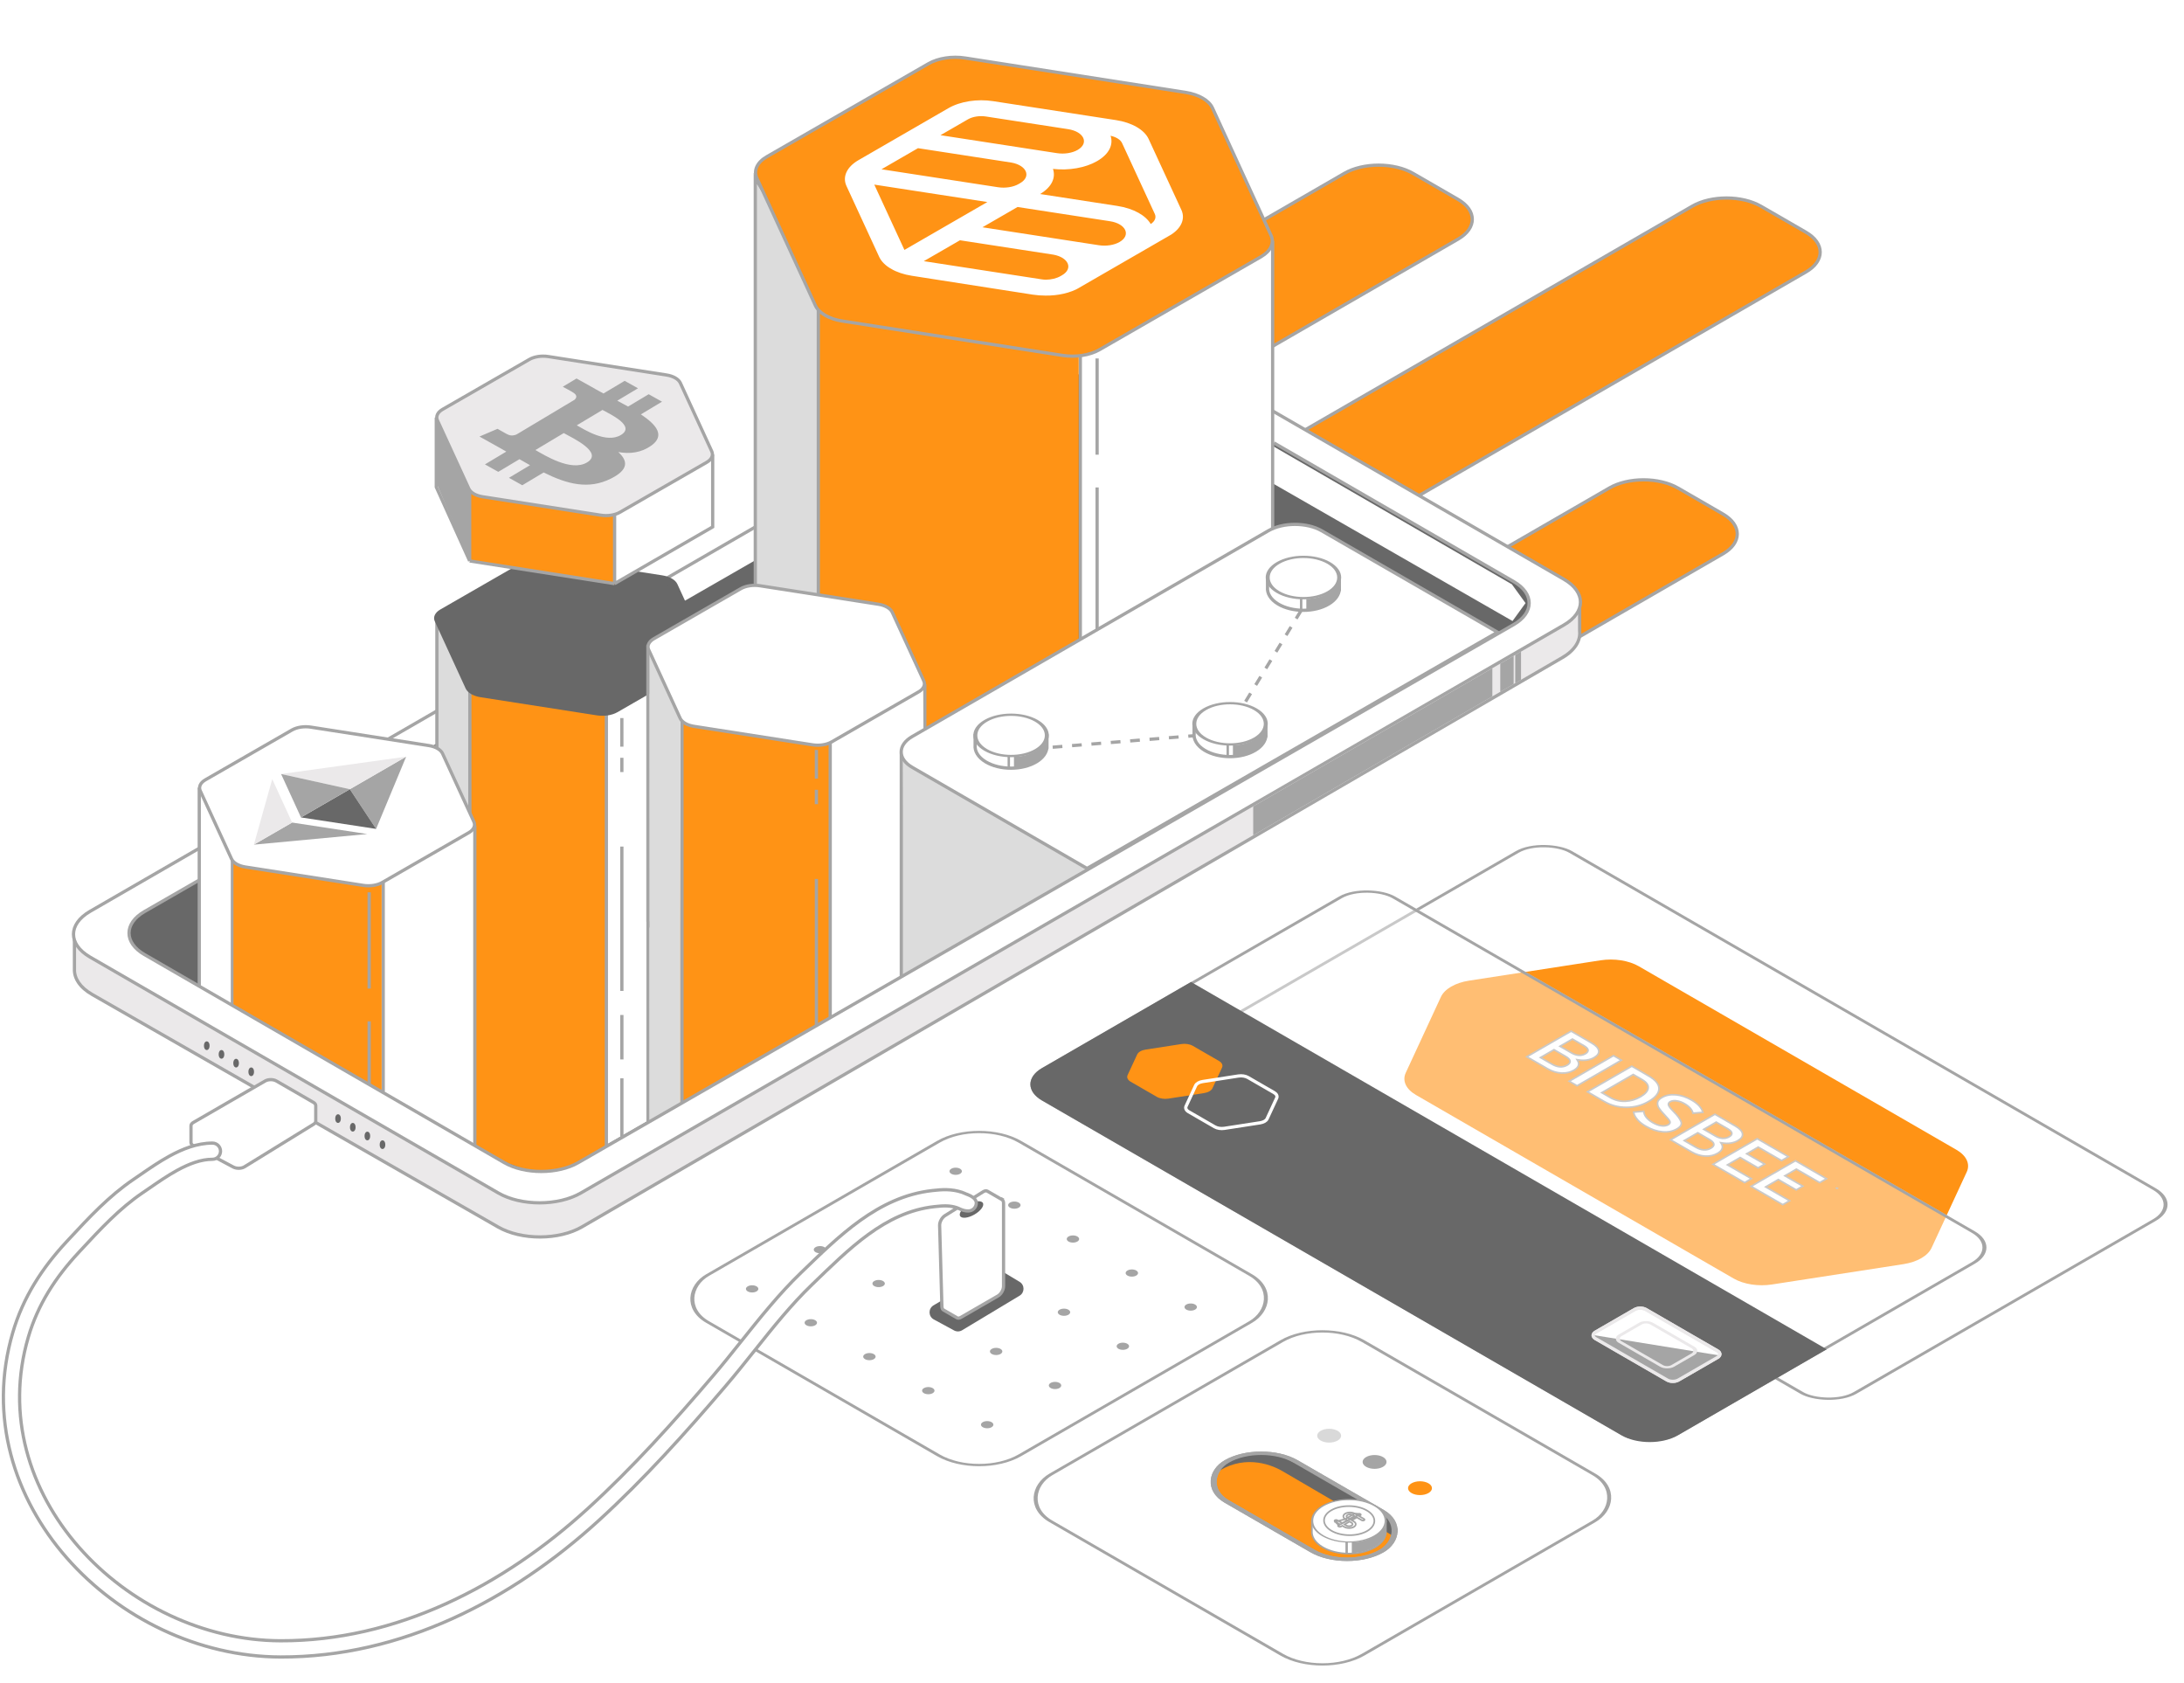 <svg width="645" height="497" viewBox="0 0 645 497" fill="none" xmlns="http://www.w3.org/2000/svg">
<path d="M533.324 68.553L520.084 60.905C514.461 57.657 505.364 57.645 499.765 60.879L369.367 136.202C363.768 139.436 363.788 144.691 369.411 147.939L382.651 155.587C388.275 158.836 397.372 158.847 402.971 155.613L533.369 80.29C538.967 77.056 538.948 71.801 533.324 68.553Z" fill="#FF9315" stroke="#A5A5A5" stroke-width="0.957" stroke-linecap="round" stroke-linejoin="round"/>
<path d="M508.832 151.76L495.592 144.112C489.969 140.864 480.871 140.852 475.273 144.086L429.138 170.736C423.539 173.97 423.559 179.225 429.182 182.473L442.422 190.121C448.045 193.369 457.143 193.381 462.741 190.146L508.876 163.497C514.475 160.263 514.455 155.008 508.832 151.76Z" fill="#FF9315" stroke="#A5A5A5" stroke-width="0.957" stroke-linecap="round" stroke-linejoin="round"/>
<path d="M430.582 58.856L417.342 51.208C411.719 47.959 402.621 47.948 397.023 51.182L309.601 101.68C304.002 104.914 304.022 110.169 309.645 113.417L322.886 121.065C328.509 124.313 337.606 124.325 343.205 121.091L430.626 70.593C436.225 67.359 436.205 62.104 430.582 58.856Z" fill="#FF9315" stroke="#A5A5A5" stroke-width="0.957" stroke-linecap="round" stroke-linejoin="round"/>
<path fill-rule="evenodd" clip-rule="evenodd" d="M341.303 110.539C334.423 106.573 323.294 106.591 316.451 110.578L39.372 272.038L21.986 275.86V286.12C21.873 288.825 23.611 291.55 27.196 293.603L147.105 362.275C153.983 366.213 165.063 366.191 171.894 362.226L461.424 194.151C465.139 191.995 466.836 189.115 466.518 186.297V178.116L460.743 179.386L341.303 110.539Z" fill="#EBE9EA"/>
<path d="M316.451 110.578L316.21 110.165V110.165L316.451 110.578ZM341.303 110.539L341.065 110.954V110.954L341.303 110.539ZM39.372 272.038L39.474 272.505L39.548 272.489L39.613 272.451L39.372 272.038ZM21.986 275.86L21.883 275.393L21.507 275.476V275.86H21.986ZM21.986 286.12L22.464 286.14L22.464 286.13V286.12H21.986ZM27.196 293.603L27.434 293.188H27.434L27.196 293.603ZM147.105 362.275L146.868 362.69L147.105 362.275ZM171.894 362.226L172.134 362.64L171.894 362.226ZM461.424 194.151L461.664 194.565L461.424 194.151ZM466.518 186.297H466.039V186.324L466.042 186.351L466.518 186.297ZM466.518 178.116H466.996V177.521L466.415 177.649L466.518 178.116ZM460.743 179.386L460.504 179.8L460.664 179.893L460.845 179.853L460.743 179.386ZM316.692 110.992C320.024 109.05 324.428 108.062 328.864 108.055C333.3 108.048 337.714 109.023 341.065 110.954L341.542 110.125C338.013 108.09 333.422 107.091 328.863 107.098C324.303 107.105 319.722 108.119 316.21 110.165L316.692 110.992ZM39.613 272.451L316.692 110.992L316.21 110.165L39.131 271.624L39.613 272.451ZM39.269 271.57L21.883 275.393L22.088 276.328L39.474 272.505L39.269 271.57ZM21.507 275.86V286.12H22.464V275.86H21.507ZM27.434 293.188C23.939 291.186 22.361 288.602 22.464 286.14L21.508 286.1C21.384 289.048 23.283 291.914 26.958 294.018L27.434 293.188ZM147.343 361.859L27.434 293.188L26.958 294.018L146.868 362.69L147.343 361.859ZM171.653 361.812C168.328 363.743 163.938 364.727 159.516 364.736C155.094 364.745 150.692 363.777 147.343 361.859L146.868 362.69C150.396 364.71 154.972 365.702 159.518 365.693C164.063 365.684 168.629 364.675 172.134 362.64L171.653 361.812ZM461.184 193.738L171.653 361.812L172.134 362.64L461.664 194.565L461.184 193.738ZM466.042 186.351C466.331 188.912 464.803 191.636 461.184 193.738L461.664 194.565C465.474 192.354 467.34 189.319 466.993 186.244L466.042 186.351ZM466.996 186.297V178.116H466.039V186.297H466.996ZM466.415 177.649L460.64 178.919L460.845 179.853L466.62 178.583L466.415 177.649ZM341.065 110.954L460.504 179.8L460.982 178.971L341.542 110.125L341.065 110.954Z" fill="#A5A5A5"/>
<path d="M316.922 101.375C320.263 99.445 324.672 98.467 329.107 98.467C333.542 98.467 337.952 99.445 341.293 101.375L461.849 171.013C465.193 172.945 466.757 175.41 466.757 177.776C466.757 180.143 465.193 182.607 461.849 184.539L171.54 352.232C168.199 354.162 163.789 355.141 159.354 355.141C154.919 355.141 150.51 354.162 147.169 352.232L26.612 282.594C23.269 280.663 21.705 278.198 21.705 275.832C21.705 273.465 23.269 271.001 26.612 269.069L316.922 101.375Z" fill="white" stroke="#A5A5A5" stroke-width="0.957"/>
<path d="M319.15 110.711L319.149 110.711L42.881 269.573C39.944 271.271 38.584 273.43 38.584 275.491C38.584 277.552 39.944 279.71 42.881 281.408L149.136 342.845C152.07 344.541 155.945 345.403 159.847 345.403C163.748 345.403 167.624 344.541 170.558 342.845L170.559 342.844L446.827 183.982L319.15 110.711ZM319.15 110.711C322.084 109.014 325.96 108.152 329.861 108.152M319.15 110.711L329.861 108.152M329.861 108.152C333.763 108.152 337.638 109.014 340.573 110.711M329.861 108.152L340.573 110.711M340.573 110.711L446.827 172.147M340.573 110.711L446.827 172.147M446.827 172.147C449.764 173.845 451.124 176.004 451.124 178.064M446.827 172.147L451.124 178.064M451.124 178.064C451.124 180.125 449.764 182.283 446.828 183.981L451.124 178.064Z" fill="#686868" stroke="#686868" stroke-width="0.957"/>
<path d="M319.053 227.745V74.572L375.848 71.623V197.203L319.053 227.745Z" fill="white" stroke="#A5A5A5" stroke-width="0.957"/>
<path d="M241.156 232.593L318.572 236.139V86.712L241.156 49.989V232.593Z" fill="#FF9315"/>
<path d="M223.061 52.696V205.04L241.67 207.892V82.231L223.061 52.696Z" fill="#DCDCDC" stroke="#A5A5A5" stroke-width="0.957"/>
<path d="M138.473 204.424H178.841V338.455L173.256 341.936L169.711 344.212L165.247 345.168L159.546 345.751L154.817 345.168L150.551 343.623L144.253 340.818L138.305 336.475L138.473 204.424Z" fill="#FF9315"/>
<path d="M179.248 190.924H220.852L217.55 315.86L179.074 338.01V322.975L179.248 190.924Z" fill="white"/>
<path d="M285.118 17.14L285.12 17.14L350.131 27.278L350.132 27.278C354.017 27.882 357.062 29.649 358.093 31.895L358.093 31.896L375.373 69.49C375.373 69.49 375.373 69.49 375.373 69.49C376.404 71.738 375.285 74.154 372.43 75.797L324.699 103.254C321.841 104.897 317.678 105.545 313.771 104.928L313.769 104.928L248.758 94.79L248.757 94.79C244.872 94.185 241.827 92.419 240.796 90.172L240.796 90.172L223.516 52.577C222.485 50.329 223.604 47.913 226.459 46.27L274.19 18.814C277.048 17.17 281.211 16.522 285.118 17.14Z" fill="#FF9315" stroke="#A5A5A5" stroke-width="0.957"/>
<path d="M179.078 338.318V196.305H137.812V335.716" stroke="#A5A5A5" stroke-width="0.957"/>
<path d="M129.025 183.822H138.765V267.536L129.025 251.229V183.822Z" fill="#DCDCDC" stroke="#A5A5A5" stroke-width="0.957"/>
<path d="M155.237 165.457C156.823 164.545 159.134 164.185 161.305 164.528L195.621 169.879C197.779 170.215 199.47 171.196 200.042 172.444L209.163 192.288C209.735 193.536 209.115 194.877 207.529 195.789L182.335 210.282C180.749 211.194 178.437 211.554 176.267 211.211L141.951 205.86C139.793 205.524 138.102 204.543 137.53 203.295L128.409 183.451C127.836 182.203 128.457 180.862 130.043 179.95L155.237 165.457Z" fill="#686868"/>
<path d="M156.251 167.199C157.713 166.358 159.845 166.026 161.847 166.342L193.498 171.278C195.489 171.588 197.049 172.492 197.576 173.643L205.989 191.947C206.517 193.098 205.945 194.335 204.482 195.176L181.244 208.543C179.781 209.385 177.649 209.717 175.647 209.401L143.996 204.465C142.006 204.155 140.446 203.25 139.918 202.099L131.505 183.796C130.977 182.645 131.55 181.408 133.012 180.567L156.251 167.199Z" fill="#686868"/>
<path d="M273.121 283.912V202.419L191.371 190.924V272.03L203.088 293.323L240.955 302.185" stroke="#A5A5A5" stroke-width="0.957"/>
<path d="M201.288 193.772L245.186 183.166L245.684 300.238L200.359 326.166L201.288 193.772Z" fill="#FF9315"/>
<path d="M245.351 207.056L272.657 202.635L273.058 284.462L245.348 300.345L245.351 207.056Z" fill="white"/>
<path d="M266.682 223.894L323.482 199.76L322.49 256.011L266.047 288.353L266.682 223.894Z" fill="#DCDCDC"/>
<path d="M245.186 300.561V207.67H201.41V325.675" stroke="#A5A5A5" stroke-width="0.957"/>
<path d="M191.375 190.619V331.388" stroke="#A5A5A5" stroke-width="0.957"/>
<path d="M191.789 191.12L200.93 190.924V326.363L191.856 331.457L191.789 191.12Z" fill="#DCDCDC"/>
<path d="M224.409 172.944L224.411 172.944L259.418 178.403L259.418 178.403C261.417 178.714 262.984 179.623 263.514 180.779L263.514 180.779L272.818 201.023C272.818 201.023 272.818 201.023 272.819 201.023C273.349 202.18 272.773 203.423 271.304 204.268L245.602 219.053C244.131 219.899 241.989 220.232 239.98 219.914L239.978 219.914L204.971 214.455L204.971 214.455C202.972 214.144 201.406 213.235 200.875 212.08L200.875 212.08L191.571 191.836C191.571 191.836 191.571 191.836 191.571 191.836C191.04 190.679 191.616 189.436 193.085 188.591L218.787 173.806C220.258 172.96 222.4 172.627 224.409 172.944Z" fill="white" stroke="#A5A5A5" stroke-width="0.957"/>
<path d="M58.668 232.791L140.235 244.441V338.009L58.668 291.458V232.791Z" fill="white"/>
<path d="M68.635 296.895V233.029H58.848L58.848 291.013" stroke="#A5A5A5" stroke-width="0.957"/>
<path d="M113.177 322.296V249.538L68.949 247.613V294.77" stroke="#A5A5A5" stroke-width="0.957"/>
<path d="M266.18 288.513V223.104L321.795 255.827" stroke="#A5A5A5" stroke-width="0.957"/>
<path d="M374.581 156.707C378.926 154.197 385.97 154.196 390.319 156.703L442.271 186.659L321.035 256.408L269.404 226.552C265.06 224.04 265.062 219.97 269.408 217.459L374.581 156.707Z" fill="white" stroke="#A5A5A5" stroke-width="0.957"/>
<g clip-path="url(#clip0_1902_6849)">
<path fill-rule="evenodd" clip-rule="evenodd" d="M339.221 41.029C337.963 38.31 334.289 36.188 329.582 35.461L293.33 29.873L293.329 29.872L293.328 29.872C288.619 29.145 283.583 29.928 280.127 31.924L253.538 47.283C250.077 49.282 248.737 52.187 249.984 54.905L259.655 75.853C260.914 78.572 264.588 80.695 269.295 81.421L269.295 81.422L304.984 86.988L304.989 86.989C306.237 87.182 307.505 87.274 308.763 87.272C312.451 87.32 316.077 86.502 318.756 84.955L345.344 69.596C348.805 67.597 350.146 64.692 348.898 61.974L348.898 61.973L339.221 41.029ZM313.392 70.688L324.516 72.401C326.705 72.739 329.039 72.376 330.644 71.448C334.101 69.452 332.527 66.046 327.813 65.319L300.515 61.115L290.148 67.103L312.924 70.612C313.082 70.636 313.238 70.661 313.392 70.688ZM311.122 75.192L283.506 70.94L272.822 77.111L307.668 82.479C308.064 82.54 308.465 82.575 308.865 82.584C310.483 82.565 312.053 82.189 313.231 81.508L313.645 81.269C317.025 79.317 315.595 76.017 311.122 75.192ZM291.219 34.401L291.214 34.401C289.306 34.106 287.26 34.423 285.856 35.234L277.75 39.916L300.543 43.427C300.68 43.448 300.817 43.47 300.952 43.493L312.136 45.216C314.325 45.554 316.659 45.191 318.264 44.263C321.72 42.267 320.147 38.861 315.433 38.134L315.432 38.134L291.219 34.402L291.219 34.401ZM298.702 48.001L271.112 43.75L260.33 49.978L294.72 55.276L294.722 55.276C296.911 55.614 299.244 55.251 300.85 54.323L301.263 54.084C304.653 52.126 303.205 48.813 298.702 48.001ZM258.202 54.505L267.107 73.793L291.595 59.648L258.202 54.505ZM329.924 60.791L307.175 57.287C310.711 55.174 311.836 52.403 310.971 49.871C315.679 50.405 320.568 49.552 323.994 47.573C327.656 45.457 328.841 42.65 327.984 40.085C329.644 40.445 330.918 41.248 331.382 42.25L331.383 42.251L341.055 63.187L341.056 63.189C341.536 64.236 341.074 65.344 339.847 66.144C338.386 63.661 334.931 61.562 329.924 60.791Z" fill="white"/>
</g>
<rect y="0.479" width="106.46" height="106.46" rx="13.877" transform="matrix(0.866 0.5 -0.866 0.5 289.579 329.925)" fill="white" stroke="#A5A5A5" stroke-width="0.957"/>
<path d="M81.625 319.161L92.565 325.479C93.004 325.733 93.251 326.077 93.251 326.437L93.251 331.006C93.251 331.35 93.024 331.681 92.617 331.932L72.203 344.501C71.323 345.043 69.851 345.074 68.905 344.57L57.159 338.315C56.677 338.058 56.404 337.697 56.404 337.319L56.404 332.376C56.404 332.017 56.651 331.673 57.09 331.419L78.311 319.161C79.226 318.632 80.71 318.632 81.625 319.161Z" fill="white" stroke="#A5A5A5" stroke-width="0.957" stroke-linecap="round"/>
<path d="M293.084 375.099L275.698 385.406C274.1 386.353 274.144 388.681 275.777 389.567L281.763 392.814C282.507 393.218 283.41 393.198 284.136 392.762L301.113 382.56C302.66 381.63 302.66 379.388 301.113 378.458L295.537 375.107C294.783 374.654 293.841 374.651 293.084 375.099Z" fill="#686868"/>
<rect y="0.479" width="106.46" height="106.46" rx="13.877" transform="matrix(0.866 0.5 -0.866 0.5 390.965 388.784)" fill="white" stroke="#A5A5A5" stroke-width="0.957"/>
<path d="M295.894 354.172L296.183 353.672L295.894 354.172C296.205 354.352 296.38 354.738 296.38 355.246L296.379 379.763C296.379 380.821 295.637 382.106 294.722 382.635L283.783 388.956C283.344 389.21 282.922 389.251 282.611 389.072L278.657 386.787C278.359 386.615 278.186 386.253 278.172 385.774L277.5 361.8C277.471 360.767 278.18 359.476 279.089 358.908L290.377 351.857C290.839 351.568 291.289 351.511 291.616 351.701L295.894 354.172Z" fill="white" stroke="#A5A5A5" stroke-width="0.957" stroke-linecap="round"/>
<path d="M305.164 221.081L356.748 216.887" stroke="#A5A5A5" stroke-width="0.957" stroke-dasharray="2.87 2.87"/>
<path d="M384.286 180.196L364.901 212.007" stroke="#A5A5A5" stroke-width="0.957" stroke-dasharray="2.87 2.87"/>
<circle cx="1.497" cy="1.497" r="1.497" transform="matrix(0.866 0.5 -0.866 0.5 282.242 344.32)" fill="#A5A5A5"/>
<circle cx="1.497" cy="1.497" r="1.497" transform="matrix(0.866 0.5 -0.866 0.5 316.875 364.324)" fill="#A5A5A5"/>
<circle cx="1.497" cy="1.497" r="1.497" transform="matrix(0.866 0.5 -0.866 0.5 299.57 354.32)" fill="#A5A5A5"/>
<circle cx="1.497" cy="1.497" r="1.497" transform="matrix(0.866 0.5 -0.866 0.5 334.27 374.367)" fill="#A5A5A5"/>
<circle cx="1.497" cy="1.497" r="1.497" transform="matrix(0.866 0.5 -0.866 0.5 351.652 384.416)" fill="#A5A5A5"/>
<circle cx="1.497" cy="1.497" r="1.497" transform="matrix(0.866 0.5 -0.866 0.5 314.227 385.941)" fill="#A5A5A5"/>
<circle cx="1.497" cy="1.497" r="1.497" transform="matrix(0.866 0.5 -0.866 0.5 331.613 395.988)" fill="#A5A5A5"/>
<circle cx="1.497" cy="1.497" r="1.497" transform="matrix(0.866 0.5 -0.866 0.5 242.164 367.467)" fill="#A5A5A5"/>
<circle cx="1.497" cy="1.497" r="1.497" transform="matrix(0.866 0.5 -0.866 0.5 259.488 377.471)" fill="#A5A5A5"/>
<circle cx="1.497" cy="1.497" r="1.497" transform="matrix(0.866 0.5 -0.866 0.5 294.188 397.518)" fill="#A5A5A5"/>
<circle cx="1.497" cy="1.497" r="1.497" transform="matrix(0.866 0.5 -0.866 0.5 311.582 407.566)" fill="#A5A5A5"/>
<circle cx="1.497" cy="1.497" r="1.497" transform="matrix(0.866 0.5 -0.866 0.5 222.129 379.045)" fill="#A5A5A5"/>
<circle cx="1.497" cy="1.497" r="1.497" transform="matrix(0.866 0.5 -0.866 0.5 256.762 399.049)" fill="#A5A5A5"/>
<circle cx="1.497" cy="1.497" r="1.497" transform="matrix(0.866 0.5 -0.866 0.5 239.453 389.045)" fill="#A5A5A5"/>
<circle cx="1.497" cy="1.497" r="1.497" transform="matrix(0.866 0.5 -0.866 0.5 274.152 409.094)" fill="#A5A5A5"/>
<circle cx="1.497" cy="1.497" r="1.497" transform="matrix(0.866 0.5 -0.866 0.5 291.543 419.141)" fill="#A5A5A5"/>
<path fill-rule="evenodd" clip-rule="evenodd" d="M291.078 224.92C295.223 227.434 301.943 227.434 306.088 224.92C308.074 223.717 309.108 222.155 309.192 220.578H309.197V220.433C309.197 220.391 309.197 220.348 309.197 220.306V217.227L307.849 217.227C307.383 216.722 306.796 216.248 306.088 215.819C301.943 213.305 295.223 213.305 291.078 215.819C290.37 216.248 289.783 216.722 289.317 217.227L287.988 217.227V219.984C287.813 221.757 288.843 223.566 291.078 224.92Z" fill="white"/>
<path d="M306.088 224.92L305.84 224.511L306.088 224.92ZM291.078 224.92L291.326 224.511H291.326L291.078 224.92ZM309.192 220.578V220.099H308.738L308.714 220.553L309.192 220.578ZM309.197 220.578V221.056H309.675V220.578H309.197ZM309.197 220.433L308.718 220.426V220.433H309.197ZM309.197 220.306H308.718L308.718 220.314L309.197 220.306ZM309.197 217.227H309.675V216.748L309.197 216.748L309.197 217.227ZM307.849 217.227L307.497 217.551L307.639 217.705L307.849 217.705L307.849 217.227ZM306.088 215.819L306.337 215.409L306.088 215.819ZM291.078 215.819L290.83 215.409L291.078 215.819ZM289.317 217.227L289.317 217.706L289.526 217.706L289.668 217.552L289.317 217.227ZM287.988 217.227L287.988 216.749L287.509 216.749V217.227H287.988ZM287.988 219.984L288.464 220.031L288.466 220.008V219.984H287.988ZM305.84 224.511C303.859 225.712 301.234 226.327 298.583 226.327C295.932 226.327 293.307 225.712 291.326 224.511L290.83 225.33C292.994 226.642 295.801 227.284 298.583 227.284C301.365 227.284 304.172 226.642 306.337 225.33L305.84 224.511ZM308.714 220.553C308.641 221.923 307.737 223.361 305.84 224.511L306.337 225.33C308.41 224.073 309.575 222.387 309.67 220.603L308.714 220.553ZM309.197 220.099H309.192V221.056H309.197V220.099ZM308.718 220.433V220.578H309.675V220.433H308.718ZM308.718 220.314C308.719 220.351 308.719 220.388 308.718 220.426L309.675 220.441C309.676 220.393 309.676 220.346 309.675 220.298L308.718 220.314ZM308.718 217.227V220.306H309.675V217.227H308.718ZM307.849 217.705L309.197 217.705L309.197 216.748L307.849 216.748L307.849 217.705ZM305.84 216.228C306.515 216.637 307.065 217.084 307.497 217.551L308.2 216.902C307.7 216.361 307.077 215.859 306.337 215.409L305.84 216.228ZM291.326 216.228C293.307 215.027 295.932 214.412 298.583 214.412C301.234 214.412 303.859 215.027 305.84 216.228L306.337 215.409C304.172 214.097 301.365 213.455 298.583 213.455C295.801 213.455 292.994 214.097 290.83 215.409L291.326 216.228ZM289.668 217.552C290.1 217.084 290.651 216.637 291.326 216.228L290.83 215.409C290.089 215.859 289.466 216.361 288.965 216.902L289.668 217.552ZM287.988 217.706L289.317 217.706L289.317 216.749L287.988 216.749L287.988 217.706ZM288.466 219.984V217.227H287.509V219.984H288.466ZM291.326 224.511C289.191 223.217 288.313 221.562 288.464 220.031L287.511 219.938C287.313 221.953 288.496 223.915 290.83 225.33L291.326 224.511Z" fill="#A5A5A5"/>
<circle cx="9.098" cy="9.098" r="8.62" transform="matrix(0.866 0.5 -0.866 0.5 298.602 208.025)" fill="white" stroke="#A5A5A5" stroke-width="0.957"/>
<path d="M299.453 226.633V223.431C304.698 223.431 308.483 220.393 309.409 218.629L309.587 220.875C308.343 225.073 302.654 226.633 299.453 226.633Z" fill="#A5A5A5"/>
<rect x="297.57" y="223.393" width="0.713" height="3.242" fill="#A5A5A5"/>
<path fill-rule="evenodd" clip-rule="evenodd" d="M355.742 221.504C359.887 224.018 366.607 224.018 370.753 221.504C372.738 220.301 373.772 218.739 373.856 217.162H373.861V217.017C373.862 216.975 373.862 216.932 373.861 216.89V213.811L372.513 213.811C372.047 213.306 371.46 212.832 370.753 212.403C366.607 209.889 359.887 209.889 355.742 212.403C355.034 212.832 354.447 213.306 353.981 213.811L352.652 213.811V216.568C352.478 218.341 353.507 220.15 355.742 221.504Z" fill="white"/>
<path d="M370.753 221.504L370.504 221.095L370.753 221.504ZM355.742 221.504L355.99 221.095L355.742 221.504ZM373.856 217.162V216.683H373.402L373.378 217.137L373.856 217.162ZM373.861 217.162V217.64H374.339V217.162H373.861ZM373.861 217.017L373.382 217.01V217.017H373.861ZM373.861 216.89H373.382L373.382 216.897L373.861 216.89ZM373.861 213.811H374.339V213.332L373.861 213.332L373.861 213.811ZM372.513 213.811L372.161 214.135L372.303 214.289L372.513 214.289L372.513 213.811ZM370.753 212.403L371.001 211.993L370.753 212.403ZM355.742 212.403L355.494 211.993L355.742 212.403ZM353.981 213.811L353.981 214.29L354.19 214.29L354.333 214.136L353.981 213.811ZM352.652 213.811L352.652 213.333L352.173 213.333V213.811H352.652ZM352.652 216.568L353.128 216.615L353.13 216.592V216.568H352.652ZM370.504 221.095C368.523 222.296 365.898 222.911 363.247 222.911C360.596 222.911 357.971 222.296 355.99 221.095L355.494 221.914C357.658 223.226 360.465 223.868 363.247 223.868C366.029 223.868 368.836 223.226 371.001 221.914L370.504 221.095ZM373.378 217.137C373.305 218.507 372.402 219.945 370.504 221.095L371.001 221.914C373.074 220.657 374.239 218.971 374.334 217.187L373.378 217.137ZM373.861 216.683H373.856V217.64H373.861V216.683ZM373.382 217.017V217.162H374.339V217.017H373.382ZM373.382 216.897C373.383 216.935 373.383 216.972 373.382 217.01L374.339 217.025C374.34 216.977 374.34 216.93 374.339 216.882L373.382 216.897ZM373.382 213.811V216.89H374.339V213.811H373.382ZM372.513 214.289L373.861 214.289L373.861 213.332L372.513 213.332L372.513 214.289ZM370.504 212.812C371.179 213.221 371.73 213.668 372.161 214.135L372.864 213.486C372.364 212.945 371.741 212.443 371.001 211.993L370.504 212.812ZM355.99 212.812C357.971 211.611 360.596 210.996 363.247 210.996C365.898 210.996 368.523 211.611 370.504 212.812L371.001 211.993C368.836 210.681 366.029 210.039 363.247 210.039C360.465 210.039 357.658 210.681 355.494 211.993L355.99 212.812ZM354.333 214.136C354.764 213.668 355.315 213.221 355.99 212.812L355.494 211.993C354.753 212.443 354.13 212.945 353.629 213.486L354.333 214.136ZM352.652 214.29L353.981 214.29L353.981 213.333L352.652 213.333L352.652 214.29ZM353.13 216.568V213.811H352.173V216.568H353.13ZM355.99 221.095C353.855 219.801 352.978 218.146 353.128 216.615L352.176 216.522C351.977 218.537 353.16 220.499 355.494 221.914L355.99 221.095Z" fill="#A5A5A5"/>
<circle cx="9.098" cy="9.098" r="8.62" transform="matrix(0.866 0.5 -0.866 0.5 363.266 204.609)" fill="white" stroke="#A5A5A5" stroke-width="0.957"/>
<path d="M364.117 223.217V220.015C369.362 220.015 373.147 216.977 374.073 215.213L374.251 217.459C373.007 221.657 367.318 223.217 364.117 223.217Z" fill="#A5A5A5"/>
<rect x="362.234" y="219.977" width="0.713" height="3.242" fill="#A5A5A5"/>
<path fill-rule="evenodd" clip-rule="evenodd" d="M377.429 178.311C381.574 180.825 388.295 180.825 392.44 178.311C394.425 177.107 395.46 175.546 395.543 173.969H395.548V173.824C395.549 173.781 395.549 173.739 395.548 173.696V170.617L394.2 170.617C393.734 170.113 393.148 169.638 392.44 169.209C388.295 166.696 381.574 166.696 377.429 169.209C376.721 169.638 376.135 170.113 375.669 170.618L374.339 170.618V173.375C374.165 175.148 375.195 176.956 377.429 178.311Z" fill="white"/>
<path d="M392.44 178.311L392.192 177.902L392.44 178.311ZM377.429 178.311L377.677 177.902L377.429 178.311ZM395.543 173.969V173.49H395.09L395.065 173.943L395.543 173.969ZM395.548 173.969V174.447H396.027V173.969H395.548ZM395.548 173.824L395.07 173.816V173.824H395.548ZM395.548 173.696H395.07L395.07 173.704L395.548 173.696ZM395.548 170.617H396.027V170.139L395.548 170.139L395.548 170.617ZM394.2 170.617L393.849 170.942L393.991 171.096L394.2 171.096L394.2 170.617ZM392.44 169.209L392.688 168.8L392.44 169.209ZM377.429 169.209L377.181 168.8L377.429 169.209ZM375.669 170.618L375.669 171.096L375.878 171.096L376.02 170.942L375.669 170.618ZM374.339 170.618L374.339 170.139L373.861 170.139V170.618H374.339ZM374.339 173.375L374.815 173.422L374.818 173.399V173.375H374.339ZM392.192 177.902C390.211 179.103 387.586 179.718 384.935 179.718C382.284 179.718 379.658 179.103 377.677 177.902L377.181 178.72C379.345 180.033 382.153 180.675 384.935 180.675C387.717 180.675 390.524 180.033 392.688 178.72L392.192 177.902ZM395.065 173.943C394.993 175.314 394.089 176.752 392.192 177.902L392.688 178.72C394.761 177.463 395.926 175.777 396.021 173.994L395.065 173.943ZM395.548 173.49H395.543V174.447H395.548V173.49ZM395.07 173.824V173.969H396.027V173.824H395.07ZM395.07 173.704C395.071 173.742 395.071 173.779 395.07 173.816L396.027 173.832C396.028 173.784 396.028 173.736 396.027 173.689L395.07 173.704ZM395.07 170.617V173.696H396.027V170.617H395.07ZM394.2 171.096L395.548 171.096L395.548 170.139L394.2 170.139L394.2 171.096ZM392.192 169.618C392.866 170.027 393.417 170.475 393.849 170.942L394.552 170.293C394.052 169.751 393.429 169.249 392.688 168.8L392.192 169.618ZM377.677 169.618C379.658 168.417 382.284 167.803 384.935 167.803C387.586 167.803 390.211 168.417 392.192 169.618L392.688 168.8C390.524 167.488 387.717 166.846 384.935 166.846C382.153 166.846 379.345 167.488 377.181 168.8L377.677 169.618ZM376.02 170.942C376.452 170.475 377.003 170.027 377.677 169.618L377.181 168.8C376.44 169.249 375.817 169.751 375.317 170.293L376.02 170.942ZM374.339 171.096L375.669 171.096L375.669 170.139L374.339 170.139L374.339 171.096ZM374.818 173.375V170.618H373.861V173.375H374.818ZM377.677 177.902C375.542 176.608 374.665 174.953 374.815 173.422L373.863 173.328C373.665 175.344 374.848 177.305 377.181 178.72L377.677 177.902Z" fill="#A5A5A5"/>
<circle cx="9.098" cy="9.098" r="8.62" transform="matrix(0.866 0.5 -0.866 0.5 384.945 161.416)" fill="white" stroke="#A5A5A5" stroke-width="0.957"/>
<path d="M385.797 180.024V176.822C391.042 176.822 394.826 173.783 395.753 172.02L395.931 174.265C394.686 178.463 388.998 180.024 385.797 180.024Z" fill="#A5A5A5"/>
<rect x="383.914" y="176.783" width="0.713" height="3.242" fill="#A5A5A5"/>
<g filter="url(#filter0_b_1902_6849)">
<g filter="url(#filter1_b_1902_6849)">
<rect width="121.267" height="218.281" rx="9.57" transform="matrix(-0.866 0.5 -0.866 -0.5 645 355.65)" fill="white" fill-opacity="0.2"/>
<rect x="-0.829" y="-2.85209e-08" width="120.31" height="217.324" rx="9.092" transform="matrix(-0.866 0.5 -0.866 -0.5 643.454 356.065)" stroke="#A5A5A5" stroke-width="0.957"/>
</g>
</g>
<path d="M425.548 294.329C426.632 291.992 429.792 290.167 433.838 289.541L472.663 283.536C476.707 282.911 481.021 283.579 483.981 285.289L577.804 339.485C580.764 341.195 581.921 343.687 580.838 346.022L570.443 368.449C569.36 370.786 566.2 372.612 562.154 373.238L523.328 379.242C519.285 379.867 514.971 379.199 512.011 377.49L418.187 323.294C415.227 321.584 414.071 319.092 415.154 316.756L425.548 294.329Z" fill="#FF9315"/>
<path d="M465.932 313.173C466.238 313.675 466.298 314.158 466.133 314.622L466.129 314.624L466.111 314.672C465.926 315.149 465.49 315.59 464.787 315.996C463.703 316.622 462.491 316.888 461.136 316.819C459.768 316.746 458.399 316.331 457.034 315.543L450.917 312.009L464 304.452L470.009 307.923C471.327 308.684 472.023 309.444 472.149 310.209C472.269 310.967 471.82 311.648 470.762 312.259C470.134 312.621 469.427 312.859 468.655 312.975C467.88 313.091 467.089 313.083 466.287 312.954L465.745 312.867L465.932 313.173ZM464.594 306.905L464.387 306.785L464.18 306.905L460.913 308.792L460.706 308.912L460.913 309.031L464.072 310.856C464.792 311.272 465.509 311.526 466.223 311.577C466.954 311.63 467.623 311.466 468.215 311.123C468.808 310.781 469.092 310.395 469.001 309.972C468.912 309.56 468.473 309.146 467.753 308.73L464.594 306.905ZM459.157 310.046L458.949 309.926L458.742 310.046L455.153 312.119L454.946 312.239L455.153 312.359L458.35 314.205C459.129 314.655 459.902 314.927 460.67 314.982C461.455 315.037 462.175 314.861 462.816 314.491C463.466 314.115 463.78 313.696 463.69 313.239C463.602 312.792 463.133 312.343 462.353 311.893L459.157 310.046Z" fill="white" stroke="#A5A5A5" stroke-width="0.479"/>
<path d="M476.516 311.679L478.836 313.019L465.753 320.576L463.433 319.236L476.516 311.679Z" fill="white" stroke="#A5A5A5" stroke-width="0.479"/>
<path d="M482.555 317.358L482.348 317.239L482.141 317.358L473.259 322.489L473.052 322.608L473.259 322.728L475.602 324.081C476.926 324.846 478.391 325.214 479.98 325.158L480.091 325.154L480.098 325.15C481.64 325.074 483.096 324.629 484.473 323.833C485.884 323.018 486.659 322.156 486.761 321.241C486.865 320.319 486.222 319.476 484.898 318.712L482.555 317.358ZM489.942 321.455C489.917 322.782 488.907 324.033 486.864 325.214C484.824 326.392 482.734 326.921 480.372 326.939C478.016 326.957 475.822 326.392 473.781 325.214L468.835 322.357L481.918 314.8L486.864 317.657C488.956 318.865 489.963 320.128 489.942 321.455Z" fill="white" stroke="#A5A5A5" stroke-width="0.479"/>
<path d="M483.509 330.45C482.917 329.747 482.561 329.05 482.442 328.359L485.431 328.103C485.555 329.381 486.443 330.5 488.094 331.454C488.94 331.942 489.763 332.261 490.571 332.38C491.397 332.502 492.119 332.404 492.699 332.069C492.944 331.927 493.113 331.765 493.19 331.582C493.267 331.399 493.247 331.207 493.144 331.01C492.955 330.638 492.456 330.046 491.679 329.244C490.925 328.456 490.362 327.787 489.993 327.233L489.992 327.232C489.626 326.692 489.472 326.14 489.534 325.569L489.534 325.568C489.588 325.023 490.002 324.515 490.813 324.046C491.982 323.371 493.33 323.105 494.877 323.24C496.439 323.375 498.024 323.894 499.635 324.825C501.417 325.854 502.506 327.048 502.918 328.421L499.991 328.677C499.742 327.613 498.917 326.681 497.53 325.88C496.772 325.442 496.008 325.154 495.226 325.035C494.439 324.915 493.758 324.982 493.236 325.284C492.712 325.587 492.604 325.985 492.822 326.444C493.032 326.886 493.543 327.498 494.323 328.278C495.476 329.431 496.185 330.41 496.471 331.213C496.744 331.979 496.352 332.671 495.251 333.307C494.01 334.023 492.602 334.309 491.009 334.171C489.4 334.033 487.74 333.49 486.037 332.506C485.116 331.974 484.356 331.391 483.757 330.756L483.767 330.757L483.509 330.45Z" fill="white" stroke="#A5A5A5" stroke-width="0.479"/>
<path d="M508.393 337.695C508.699 338.196 508.759 338.679 508.594 339.143L508.59 339.146L508.571 339.194C508.386 339.67 507.95 340.111 507.248 340.517C506.163 341.144 504.952 341.41 503.597 341.34C502.229 341.268 500.86 340.853 499.495 340.064L493.378 336.531L506.461 328.974L512.47 332.445C513.788 333.206 514.484 333.966 514.61 334.731C514.73 335.488 514.281 336.169 513.223 336.78C512.595 337.143 511.888 337.381 511.116 337.497C510.341 337.613 509.55 337.605 508.748 337.476L508.206 337.389L508.393 337.695ZM507.055 331.427L506.848 331.307L506.641 331.427L503.374 333.314L503.167 333.433L503.374 333.553L506.533 335.378C507.253 335.794 507.969 336.047 508.683 336.099C509.415 336.151 510.083 335.987 510.676 335.645C511.269 335.302 511.553 334.916 511.462 334.494C511.373 334.081 510.934 333.667 510.214 333.252L507.055 331.427ZM501.617 334.568L501.41 334.448L501.203 334.568L497.614 336.641L497.407 336.76L497.614 336.88L500.811 338.727C501.59 339.177 502.363 339.449 503.131 339.503C503.916 339.559 504.636 339.383 505.276 339.012C505.927 338.637 506.241 338.217 506.151 337.76C506.063 337.313 505.594 336.864 504.814 336.414L501.617 334.568Z" fill="white" stroke="#A5A5A5" stroke-width="0.479"/>
<path d="M510.374 343.808L510.167 343.928L510.374 344.047L517.238 348.012L515.235 349.169L505.881 343.766L518.969 336.206L528.145 341.507L526.142 342.664L519.455 338.802L519.248 338.682L519.041 338.802L516.059 340.524L515.852 340.644L516.059 340.764L521.144 343.701L519.216 344.815L514.131 341.878L513.923 341.758L513.716 341.878L510.38 343.805L510.374 343.808Z" fill="white" stroke="#A5A5A5" stroke-width="0.479"/>
<path d="M521.648 350.314L521.441 350.434L521.648 350.553L528.511 354.518L526.508 355.675L517.154 350.272L530.242 342.712L539.419 348.013L537.415 349.17L530.729 345.308L530.522 345.188L530.314 345.308L527.332 347.03L527.125 347.15L527.332 347.27L532.418 350.207L530.489 351.321L525.404 348.383L525.197 348.264L524.99 348.383L521.653 350.311L521.648 350.314Z" fill="white" stroke="#A5A5A5" stroke-width="0.479"/>
<path d="M542.439 350.798L542.474 350.778L542.58 350.839L542.545 350.859L542.439 350.798Z" fill="white" stroke="#A5A5A5" stroke-width="0.479"/>
<path d="M68.953 239.426H112.713V322.184L68.953 297.13V239.426Z" fill="#FF9315"/>
<g filter="url(#filter2_b_1902_6849)">
<rect width="120.453" height="216.816" rx="9.57" transform="matrix(-0.866 0.5 -0.866 -0.5 591.508 368.33)" fill="white" fill-opacity="0.4"/>
<rect x="-0.829" y="-2.85209e-08" width="119.496" height="215.859" rx="9.092" transform="matrix(-0.866 0.5 -0.866 -0.5 589.962 368.745)" stroke="#A5A5A5" stroke-width="0.957"/>
</g>
<g filter="url(#filter3_b_1902_6849)">
<path d="M539.488 398.377L495.49 423.792C490.914 426.435 483.493 426.435 478.917 423.792L307.746 324.917C303.169 322.273 303.169 317.987 307.746 315.343L351.743 289.928L539.488 398.377Z" fill="#686868"/>
</g>
<path d="M507.247 400.773L495.687 407.45C494.772 407.979 493.288 407.979 492.372 407.45L482.442 401.714L480.266 400.457L471.205 395.223C470.29 394.695 470.29 393.837 471.205 393.309L482.765 386.631C483.68 386.103 485.164 386.103 486.079 386.631L495.14 391.865L497.316 393.122L507.247 398.858C508.162 399.387 508.162 400.244 507.247 400.773Z" fill="white" stroke="#EBE9EA" stroke-width="0.957"/>
<path d="M508.405 400.287L469.938 394.073L470.077 394.913L493.078 408.199L494.207 408.237L495.321 408.03L508.405 400.287Z" fill="#A5A5A5"/>
<path d="M482.765 386.631C483.68 386.103 485.164 386.103 486.079 386.631L495.14 391.865L497.316 393.122L507.247 398.858C508.162 399.387 508.162 400.244 507.247 400.773L495.687 407.45C494.772 407.979 493.288 407.979 492.372 407.45L482.442 401.714L480.266 400.457L471.205 395.223C470.29 394.695 470.29 393.837 471.205 393.309L482.765 386.631Z" stroke="#EBE9EA" stroke-width="0.957"/>
<rect y="0.479" width="17.999" height="10.804" rx="1.914" transform="matrix(0.866 0.5 -0.866 0.5 486.532 389.599)" stroke="#EBE9EA" stroke-width="0.957"/>
<path d="M355.592 322.736C356.805 322.549 357.753 322.001 358.078 321.3L360.904 315.208C361.229 314.507 360.882 313.76 359.994 313.246L352.273 308.787C351.385 308.274 350.09 308.073 348.877 308.261L338.33 309.894C337.117 310.081 336.169 310.629 335.844 311.33L333.018 317.422C332.693 318.122 333.04 318.87 333.928 319.383L341.649 323.843C342.537 324.356 343.832 324.556 345.045 324.369L355.592 322.736Z" fill="#FF9315"/>
<path d="M372.139 331.513C373.15 331.356 373.94 330.9 374.211 330.316L377.037 324.224C377.308 323.64 377.019 323.017 376.278 322.589L368.558 318.13C367.818 317.702 366.739 317.535 365.728 317.692L355.181 319.324C354.17 319.48 353.38 319.937 353.109 320.521L350.284 326.613C350.013 327.197 350.302 327.82 351.042 328.248L358.762 332.707C359.503 333.135 360.581 333.302 361.592 333.145L372.139 331.513Z" stroke="white" stroke-width="0.957"/>
<path d="M324.008 105.832V134.25M324.008 143.918V185.942" stroke="#A5A5A5" stroke-width="0.957"/>
<path d="M109.023 263.461V291.879M109.023 301.547V320.381" stroke="#A5A5A5" stroke-width="0.957"/>
<path d="M241.105 259.51V303.045M241.105 233.19V237.431M241.105 221.424V225.664V229.905V221.424Z" stroke="#A5A5A5" stroke-width="0.957"/>
<path d="M183.656 249.953L183.66 292.568M183.653 223.73L183.654 227.955M183.66 299.679L183.661 312.794M183.662 318.364L183.664 335.923M183.652 212.008L183.653 216.233L183.653 220.458L183.652 212.008Z" stroke="#A5A5A5" stroke-width="0.957"/>
<path d="M91.799 214.69L91.802 214.691L126.625 220.121L126.625 220.121C128.612 220.43 130.169 221.334 130.697 222.483L130.697 222.483L139.953 242.62C139.953 242.62 139.953 242.62 139.953 242.621C140.48 243.771 139.907 245.007 138.447 245.847L112.88 260.554C111.417 261.396 109.287 261.727 107.29 261.411L107.288 261.411L72.465 255.98L72.464 255.98C70.477 255.671 68.92 254.768 68.393 253.619L68.393 253.618L59.137 233.481C59.137 233.481 59.137 233.481 59.137 233.481C58.609 232.331 59.182 231.094 60.642 230.254L86.209 215.547C87.672 214.706 89.802 214.375 91.799 214.69Z" fill="white" stroke="#A5A5A5" stroke-width="0.957"/>
<path d="M58.79 259.871L42.642 269.157C36.593 272.653 36.593 278.323 42.642 281.82L148.896 343.256C154.944 346.753 164.75 346.753 170.798 343.256L447.067 184.393C453.115 180.896 453.115 175.227 447.067 171.73L376.252 130.785" stroke="#A5A5A5" stroke-width="0.957"/>
<path d="M140.23 243.746L140.231 338.069" stroke="#A5A5A5" stroke-width="0.957"/>
<circle cx="2.885" cy="2.885" r="2.885" transform="matrix(0.866 0.5 -0.866 0.5 392.539 421.002)" fill="#D9D9D9"/>
<circle cx="2.885" cy="2.885" r="2.885" transform="matrix(0.866 0.5 -0.866 0.5 405.953 428.752)" fill="#A5A5A5"/>
<circle cx="2.885" cy="2.885" r="2.885" transform="matrix(0.866 0.5 -0.866 0.5 419.367 436.502)" fill="#FF9315"/>
<ellipse cx="3.876" cy="1.718" rx="3.876" ry="1.718" transform="matrix(0.868 -0.497 0.497 0.868 282.691 357.543)" fill="#686868"/>
<path fill-rule="evenodd" clip-rule="evenodd" d="M49.995 341.362C53.862 339.237 58.216 337.496 62.737 337.496C64.058 337.496 65.128 338.567 65.128 339.889C65.128 341.21 64.058 342.281 62.737 342.281C59.398 342.281 55.886 343.584 52.297 345.556C49.49 347.099 46.826 348.937 44.267 350.702C43.545 351.2 42.831 351.693 42.124 352.171C35.309 356.788 29.703 362.827 23.889 369.091C23.653 369.345 23.417 369.599 23.18 369.854C16.295 377.266 11.172 385.205 8.359 394.795C1.597 417.851 8.7 440.163 23.32 456.823C37.965 473.511 60.034 484.37 82.829 484.442C116.987 484.549 148.511 468.285 173.552 445.445C186.879 433.29 198.854 419.948 210.63 406.165C213.376 402.952 216.098 399.542 218.858 396.086C224.423 389.116 230.141 381.954 236.513 375.82C247.599 365.148 259.26 353.284 275.42 351.507C278.145 351.207 280.962 350.98 284.103 352.027C284.449 352.143 284.751 352.273 284.99 352.38C285.108 352.433 285.195 352.473 285.271 352.508C285.164 352.462 285.378 352.558 285.271 352.508C285.551 352.628 285.271 352.508 285.943 352.76L285.271 352.508C286.547 352.946 288.336 353.832 288.336 355.153C288.336 356.474 287.265 357.545 285.945 357.545C284.988 357.545 284.227 357.271 283.693 357.043C283.412 356.923 283.235 356.841 283.097 356.776C282.912 356.69 282.796 356.635 282.591 356.567C280.514 355.874 278.606 355.97 275.942 356.263C261.319 357.871 250.604 368.896 239.828 379.268C233.67 385.196 228.312 391.913 222.876 398.728C220.067 402.249 217.237 405.796 214.265 409.274C202.45 423.103 190.322 436.624 176.774 448.982C151.153 472.35 118.527 489.339 82.814 489.227C58.552 489.15 35.212 477.625 19.727 459.98C4.217 442.307 -3.529 418.336 3.771 393.448C6.842 382.978 12.421 374.408 19.677 366.597C19.952 366.301 20.228 366.004 20.503 365.707C26.219 359.546 32.163 353.14 39.444 348.209C40.08 347.778 40.747 347.318 41.438 346.84C44.02 345.058 46.953 343.034 49.995 341.362Z" fill="white"/>
<path d="M285.271 352.508C285.195 352.473 285.108 352.433 284.99 352.38C284.751 352.273 284.449 352.143 284.103 352.027C280.962 350.98 278.145 351.207 275.42 351.507C259.26 353.284 247.599 365.148 236.513 375.82C230.141 381.954 224.423 389.116 218.858 396.086C216.098 399.542 213.376 402.952 210.63 406.165C198.854 419.948 186.879 433.29 173.552 445.445C148.511 468.285 116.987 484.549 82.829 484.442C60.034 484.37 37.965 473.511 23.32 456.823C8.7 440.163 1.597 417.851 8.359 394.795C11.172 385.205 16.295 377.266 23.18 369.854C23.417 369.599 23.653 369.345 23.889 369.091C29.703 362.827 35.309 356.788 42.124 352.171C42.831 351.693 43.545 351.2 44.267 350.702C46.826 348.937 49.49 347.099 52.297 345.556C55.886 343.584 59.398 342.281 62.737 342.281C64.058 342.281 65.128 341.21 65.128 339.889C65.128 338.567 64.058 337.496 62.737 337.496C58.216 337.496 53.862 339.237 49.995 341.362C46.953 343.034 44.02 345.058 41.438 346.84C40.747 347.318 40.08 347.778 39.444 348.209C32.163 353.14 26.219 359.546 20.503 365.707C20.228 366.004 19.952 366.301 19.677 366.597C12.421 374.408 6.842 382.978 3.771 393.448C-3.529 418.336 4.217 442.307 19.727 459.98C35.212 477.625 58.552 489.15 82.814 489.227C118.527 489.339 151.153 472.35 176.774 448.982C190.322 436.624 202.45 423.103 214.265 409.274C217.237 405.796 220.067 402.249 222.876 398.728C228.312 391.913 233.67 385.196 239.828 379.268C250.604 368.896 261.319 357.871 275.942 356.263C278.606 355.97 280.514 355.874 282.591 356.567C282.796 356.635 282.912 356.69 283.097 356.776C283.235 356.841 283.412 356.923 283.693 357.043C284.227 357.271 284.988 357.545 285.945 357.545C287.265 357.545 288.336 356.474 288.336 355.153C288.336 353.832 286.547 352.946 285.271 352.508ZM285.271 352.508C285.164 352.462 285.378 352.558 285.271 352.508ZM285.271 352.508C285.551 352.628 285.271 352.508 285.943 352.76L285.271 352.508Z" stroke="#A5A5A5" stroke-width="0.957" stroke-linecap="round"/>
<ellipse cx="99.834" cy="330.266" rx="0.826" ry="1.278" fill="#686868"/>
<ellipse cx="61.065" cy="308.746" rx="0.826" ry="1.278" fill="#686868"/>
<ellipse cx="104.186" cy="332.821" rx="0.826" ry="1.278" fill="#686868"/>
<ellipse cx="65.412" cy="311.301" rx="0.826" ry="1.278" fill="#686868"/>
<ellipse cx="108.494" cy="335.408" rx="0.826" ry="1.278" fill="#686868"/>
<ellipse cx="69.729" cy="313.893" rx="0.826" ry="1.278" fill="#686868"/>
<ellipse cx="112.963" cy="337.965" rx="0.826" ry="1.278" fill="#686868"/>
<ellipse cx="74.194" cy="316.447" rx="0.826" ry="1.278" fill="#686868"/>
<path d="M443.074 195.942L447.024 193.654V201.979L443.074 204.262V195.942Z" fill="#A5A5A5"/>
<path d="M370.109 238.085L440.735 197.295V205.619L370.109 246.609V238.085Z" fill="#A5A5A5"/>
<path d="M447.492 193.384L449.203 192.389V200.713L447.492 201.704V193.384Z" fill="#A5A5A5"/>
<rect y="0.718" width="52.846" height="23.557" rx="11.779" transform="matrix(0.866 0.5 -0.866 0.5 373.087 425.271)" fill="#FF9315" stroke="#A5A5A5" stroke-width="1.435"/>
<path d="M378.795 434.381C374.752 432.008 366.686 429.416 358.836 435.09C364.046 427.76 374.998 429.406 376.783 429.406C378.567 429.406 405.719 444.457 410.053 447.9C413.52 450.655 412.825 452.762 411.847 453.783C402.669 448.086 411.847 453.783 378.795 434.381Z" fill="#686868"/>
<rect y="0.718" width="52.846" height="23.557" rx="11.779" transform="matrix(0.866 0.5 -0.866 0.5 373.087 425.271)" stroke="#A5A5A5" stroke-width="1.435"/>
<path fill-rule="evenodd" clip-rule="evenodd" d="M390.633 456.817C394.903 459.33 401.827 459.33 406.097 456.817C408.143 455.613 409.208 454.051 409.295 452.474H409.296V452.443C409.302 452.325 409.302 452.207 409.296 452.089V449.123L407.911 449.123C407.431 448.619 406.826 448.144 406.097 447.715C401.827 445.202 394.903 445.202 390.633 447.715C389.903 448.144 389.299 448.619 388.819 449.124L387.446 449.124V451.918C387.285 453.679 388.347 455.472 390.633 456.817Z" fill="white"/>
<path d="M406.097 456.817L406.219 457.023L406.097 456.817ZM390.633 456.817L390.511 457.023L390.633 456.817ZM409.295 452.474V452.235H409.068L409.056 452.461L409.295 452.474ZM409.296 452.474V452.714H409.535V452.474H409.296ZM409.296 452.443L409.057 452.432V452.443H409.296ZM409.296 452.089H409.057L409.057 452.1L409.296 452.089ZM409.296 449.123H409.535V448.884L409.296 448.884L409.296 449.123ZM407.911 449.123L407.738 449.288L407.808 449.362L407.911 449.362L407.911 449.123ZM406.097 447.715L405.976 447.921H405.976L406.097 447.715ZM390.633 447.715L390.754 447.921L390.633 447.715ZM388.819 449.124L388.819 449.363L388.921 449.363L388.992 449.288L388.819 449.124ZM387.446 449.124L387.446 448.884L387.206 448.884V449.124H387.446ZM387.446 451.918L387.684 451.94L387.685 451.929V451.918H387.446ZM405.976 456.611C403.886 457.841 401.132 458.463 398.365 458.463C395.598 458.463 392.844 457.841 390.754 456.611L390.511 457.023C392.692 458.307 395.535 458.941 398.365 458.941C401.195 458.941 404.038 458.307 406.219 457.023L405.976 456.611ZM409.056 452.461C408.975 453.932 407.978 455.432 405.976 456.611L406.219 457.023C408.307 455.794 409.441 454.171 409.533 452.487L409.056 452.461ZM409.296 452.235H409.295V452.714H409.296V452.235ZM409.057 452.443V452.474H409.535V452.443H409.057ZM409.057 452.1C409.062 452.211 409.062 452.321 409.057 452.432L409.535 452.455C409.541 452.329 409.541 452.203 409.535 452.078L409.057 452.1ZM409.057 449.123V452.089H409.535V449.123H409.057ZM407.911 449.362L409.296 449.362L409.296 448.884L407.911 448.884L407.911 449.362ZM405.976 447.921C406.689 448.341 407.275 448.802 407.738 449.288L408.084 448.958C407.587 448.436 406.964 447.948 406.219 447.509L405.976 447.921ZM390.754 447.921C392.844 446.691 395.598 446.069 398.365 446.069C401.132 446.069 403.886 446.691 405.976 447.921L406.219 447.509C404.038 446.226 401.195 445.591 398.365 445.591C395.535 445.591 392.692 446.226 390.511 447.509L390.754 447.921ZM388.992 449.288C389.455 448.802 390.041 448.341 390.754 447.921L390.511 447.509C389.766 447.948 389.143 448.436 388.645 448.959L388.992 449.288ZM387.446 449.363L388.819 449.363L388.819 448.884L387.446 448.884L387.446 449.363ZM387.685 451.918V449.124H387.206V451.918H387.685ZM390.754 456.611C388.516 455.294 387.534 453.577 387.684 451.94L387.207 451.896C387.035 453.782 388.178 455.65 390.511 457.023L390.754 456.611Z" fill="#A5A5A5"/>
<circle cx="9.098" cy="9.098" r="8.859" transform="matrix(0.866 0.5 -0.866 0.5 398.379 439.92)" fill="white" stroke="#A5A5A5" stroke-width="0.479"/>
<path d="M403.759 452.033C400.883 453.695 396.177 453.676 393.248 451.984C390.319 450.292 390.286 447.574 393.162 445.912C396.038 444.251 400.744 444.27 403.673 445.962C406.602 447.654 406.634 450.372 403.759 452.033Z" stroke="#A5A5A5" stroke-width="0.479"/>
<g clip-path="url(#clip1_1902_6849)">
<path d="M397.325 448.527L397.687 448.736L397.895 448.856L397.687 448.976L396.616 449.595L396.409 449.714L396.201 449.595L394.936 448.864L394.893 448.841C394.798 448.797 394.679 448.775 394.561 448.78C394.441 448.784 394.33 448.815 394.251 448.866C394.172 448.916 394.129 448.983 394.133 449.053C394.136 449.123 394.187 449.19 394.274 449.241C394.274 449.241 394.274 449.241 394.274 449.241M397.325 448.527L394.067 449.361L394.274 449.241M397.325 448.527C397.325 448.527 397.325 448.527 397.325 448.527C396.951 448.311 396.737 448.021 396.727 447.72C396.717 447.419 396.911 447.129 397.267 446.914C397.623 446.698 398.113 446.572 398.634 446.564C399.154 446.556 399.664 446.665 400.054 446.87M397.325 448.527L400.054 446.87M394.274 449.241L395.544 449.975L395.751 450.094L395.544 450.214L395.371 450.314M394.274 449.241L395.371 450.314M395.371 450.314L395.332 450.339C395.26 450.391 395.224 450.458 395.234 450.527L394.942 450.54L395.234 450.527C395.243 450.596 395.299 450.663 395.391 450.711C395.483 450.759 395.602 450.785 395.722 450.784C395.843 450.782 395.956 450.755 396.04 450.706L396.218 450.603L396.426 450.484L396.633 450.603L396.993 450.812L397.067 450.852C397.457 451.057 397.966 451.166 398.487 451.158C399.008 451.15 399.498 451.024 399.854 450.808C400.21 450.593 400.404 450.304 400.394 450.002C400.384 449.701 400.169 449.411 399.796 449.195C399.796 449.195 399.796 449.195 399.796 449.195L399.433 448.986L399.226 448.866L399.433 448.746L400.505 448.127L400.712 448.008L400.919 448.127L402.184 448.858L402.228 448.881C402.323 448.925 402.442 448.947 402.56 448.942C402.68 448.938 402.791 448.907 402.87 448.856C402.949 448.806 402.992 448.739 402.988 448.669C402.984 448.599 402.934 448.532 402.847 448.481L401.577 447.748L401.369 447.628L401.577 447.508L401.75 447.408L401.789 447.383C401.859 447.333 401.895 447.268 401.888 447.202C401.882 447.134 401.832 447.069 401.747 447.02L395.371 450.314ZM400.054 446.87L400.128 446.911L400.488 447.119L400.695 447.238L400.902 447.119L401.081 447.016C401.167 446.966 401.285 446.938 401.41 446.938C401.535 446.939 401.656 446.968 401.747 447.02L400.054 446.87ZM398.776 449.365L398.569 449.246L398.362 449.365L397.29 449.984L397.083 450.104L397.29 450.224L397.653 450.433C397.851 450.548 398.119 450.613 398.4 450.614C398.68 450.616 398.949 450.553 399.147 450.438C399.345 450.324 399.455 450.168 399.453 450.006C399.45 449.844 399.337 449.689 399.139 449.575L398.776 449.365ZM399.831 447.738L400.038 447.618L399.831 447.498L399.468 447.289C399.27 447.174 399.001 447.109 398.721 447.108C398.441 447.106 398.172 447.169 397.973 447.284C397.775 447.398 397.666 447.554 397.668 447.716L397.961 447.715L397.668 447.716C397.67 447.878 397.784 448.033 397.982 448.147L398.345 448.357L398.552 448.476L398.759 448.357L399.831 447.738Z" stroke="#A5A5A5" stroke-width="0.479"/>
</g>
<path d="M399.23 458.528V455.326C404.476 455.326 408.26 452.287 409.187 450.523L409.364 452.769C408.12 456.967 402.431 458.528 399.23 458.528Z" fill="#A5A5A5"/>
<rect x="397.348" y="455.287" width="0.713" height="3.242" fill="#A5A5A5"/>
<path d="M129.246 143.489V124.064L138.7 143.489C138.567 150.496 138.806 164.642 138.7 165.175C138.594 165.707 132.482 150.939 129.246 143.489Z" fill="#A5A5A5"/>
<path d="M181.258 150.819L139.051 144.354V165.626L181.682 172.466L181.258 150.819Z" fill="#FF9315"/>
<path d="M181.574 172.119V151.237L210.444 134.76V155.512L181.574 172.119Z" fill="white"/>
<path d="M128.848 123.297V143.81L138.705 165.621M138.705 165.621L138.705 144.768M138.705 165.621L181.508 172.316M181.508 172.316L210.478 155.568L210.478 134.205M181.508 172.316V152.108" stroke="#A5A5A5" stroke-width="0.957"/>
<path d="M161.931 105.272L161.933 105.273L196.846 110.717L196.847 110.717C198.839 111.027 200.401 111.933 200.93 113.086L200.93 113.086L210.21 133.275C210.21 133.276 210.21 133.276 210.21 133.276C210.739 134.429 210.165 135.669 208.7 136.511L183.066 151.257C181.6 152.1 179.464 152.433 177.46 152.116L177.458 152.116L142.545 146.671L142.545 146.671C140.552 146.361 138.99 145.455 138.461 144.303L138.461 144.303L129.181 124.113C129.181 124.113 129.181 124.113 129.181 124.113C128.652 122.959 129.227 121.719 130.691 120.877L156.325 106.131C157.791 105.288 159.927 104.956 161.931 105.272Z" fill="#EBE9EA" stroke="#A5A5A5" stroke-width="0.957"/>
<path d="M192.394 131.53C196.448 128.584 193.926 125.436 189.271 122.34L195.518 118.599L191.577 116.398L185.494 120.036C184.457 119.462 183.379 118.884 182.301 118.305L188.421 114.644L184.481 112.444L178.229 116.175C177.358 115.709 176.509 115.25 175.69 114.793L175.703 114.78L170.268 111.748L166.208 114.183C166.208 114.183 169.174 115.778 169.067 115.777C170.667 116.671 170.287 117.491 169.665 118.038L162.52 122.313L152.547 128.276C151.991 128.529 150.923 128.822 149.807 128.205C149.814 128.259 146.937 126.607 146.937 126.607L141.601 128.889L146.735 131.75C147.688 132.287 148.617 132.817 149.531 133.332L143.215 137.111L147.156 139.312L153.414 135.574C154.471 136.19 155.506 136.781 156.532 137.351L150.305 141.072L154.245 143.272L160.555 139.499C167.553 142.974 173.799 144.601 180.38 141.331C185.687 138.697 185.479 136.092 182.596 133.473C186.006 134.075 189.418 133.687 192.376 131.533L192.394 131.53ZM173.365 136.535C168.64 139.362 160.79 134.368 158.121 132.872L166.497 127.867C169.173 129.356 178.286 133.588 173.365 136.535ZM183.351 128.444C179.054 131.011 172.566 126.813 170.336 125.577L177.933 121.032C180.157 122.274 187.838 125.765 183.351 128.444Z" fill="#A5A5A5"/>
<g clip-path="url(#clip2_1902_6849)">
<path d="M119.953 223.404L103.33 233.006L111.076 244.735L119.953 223.404Z" fill="#A5A5A5"/>
<path d="M119.955 223.405L83.019 228.528L103.332 233.007L119.955 223.405Z" fill="#EBE9EA"/>
<path d="M86.273 242.859L74.976 249.384L108.467 246.251L86.273 242.859Z" fill="#A5A5A5"/>
<path d="M74.978 249.383L86.275 242.857L80.402 230.037L74.978 249.383Z" fill="#EBE9EA"/>
<path d="M88.888 241.346L111.074 244.734L103.32 233.01L88.888 241.346Z" fill="#686868"/>
<path d="M83.018 228.527L88.89 241.347L103.322 233.01L83.018 228.527Z" fill="#A5A5A5"/>
</g>
<defs>
<filter id="filter0_b_1902_6849" x="353.922" y="247.359" width="288.137" height="168.057" filterUnits="userSpaceOnUse" color-interpolation-filters="sRGB">
<feFlood flood-opacity="0" result="BackgroundImageFix"/>
<feGaussianBlur in="BackgroundImageFix" stdDeviation="0.957"/>
<feComposite in2="SourceAlpha" operator="in" result="effect1_backgroundBlur_1902_6849"/>
<feBlend mode="normal" in="SourceGraphic" in2="effect1_backgroundBlur_1902_6849" result="shape"/>
</filter>
<filter id="filter1_b_1902_6849" x="352.965" y="246.402" width="290.051" height="169.971" filterUnits="userSpaceOnUse" color-interpolation-filters="sRGB">
<feFlood flood-opacity="0" result="BackgroundImageFix"/>
<feGaussianBlur in="BackgroundImageFix" stdDeviation="1.435"/>
<feComposite in2="SourceAlpha" operator="in" result="effect1_backgroundBlur_1902_6849"/>
<feBlend mode="normal" in="SourceGraphic" in2="effect1_backgroundBlur_1902_6849" result="shape"/>
</filter>
<filter id="filter2_b_1902_6849" x="301.445" y="259.815" width="288.078" height="168.832" filterUnits="userSpaceOnUse" color-interpolation-filters="sRGB">
<feFlood flood-opacity="0" result="BackgroundImageFix"/>
<feGaussianBlur in="BackgroundImageFix" stdDeviation="1.435"/>
<feComposite in2="SourceAlpha" operator="in" result="effect1_backgroundBlur_1902_6849"/>
<feBlend mode="normal" in="SourceGraphic" in2="effect1_backgroundBlur_1902_6849" result="shape"/>
</filter>
<filter id="filter3_b_1902_6849" x="302.398" y="288.014" width="239.004" height="139.676" filterUnits="userSpaceOnUse" color-interpolation-filters="sRGB">
<feFlood flood-opacity="0" result="BackgroundImageFix"/>
<feGaussianBlur in="BackgroundImageFix" stdDeviation="0.957"/>
<feComposite in2="SourceAlpha" operator="in" result="effect1_backgroundBlur_1902_6849"/>
<feBlend mode="normal" in="SourceGraphic" in2="effect1_backgroundBlur_1902_6849" result="shape"/>
</filter>
<clipPath id="clip0_1902_6849">
<rect width="75.31" height="83.744" fill="white" transform="matrix(0.866 0.5 -0.866 0.5 303.094 18.662)"/>
</clipPath>
<clipPath id="clip1_1902_6849">
<rect width="10.057" height="9.901" fill="white" transform="matrix(0.866 0.5 -0.866 0.5 398.492 443.869)"/>
</clipPath>
<clipPath id="clip2_1902_6849">
<rect width="32.413" height="51.938" fill="white" transform="matrix(0.866 0.5 -0.866 0.5 105.922 215.299)"/>
</clipPath>
</defs>
</svg>
